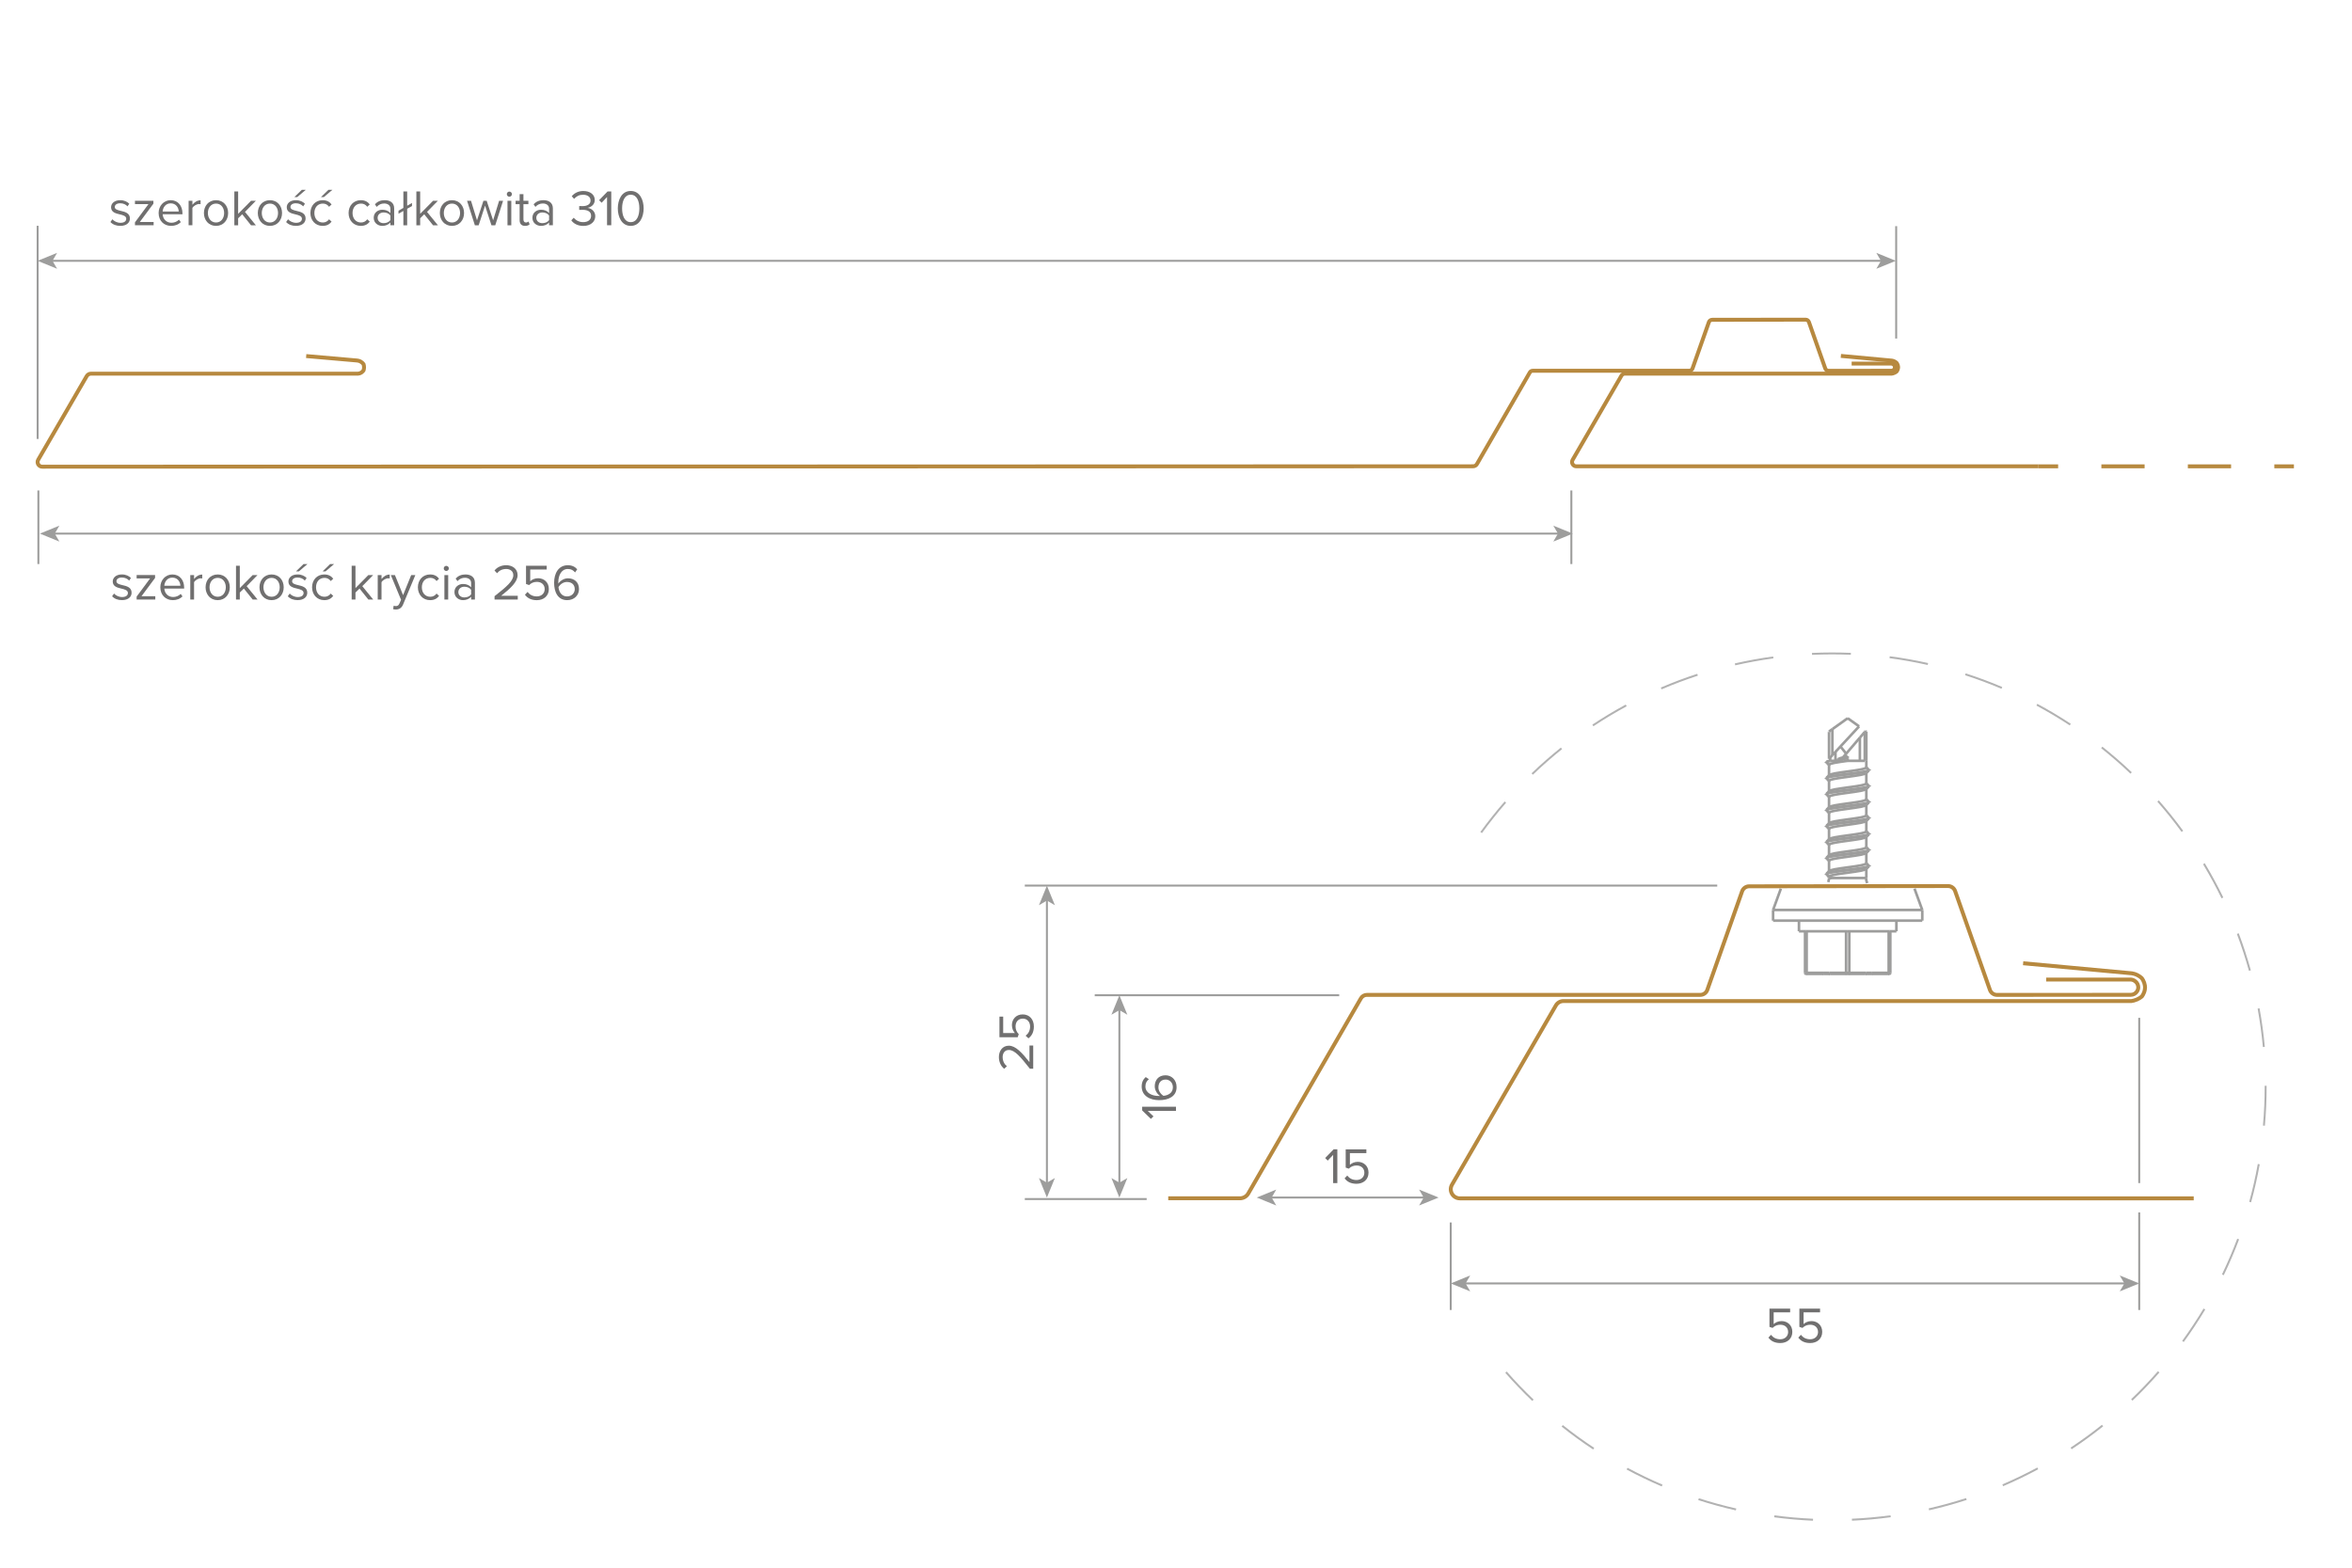 <?xml version="1.0" encoding="UTF-8"?>
<svg xmlns="http://www.w3.org/2000/svg" id="Layer_1" data-name="Layer 1" width="1200" height="800" viewBox="0 0 1200 800">
  <defs>
    <style>
      .cls-1 {
        stroke-width: 1.33px;
      }

      .cls-1, .cls-2 {
        stroke: #9d9d9c;
      }

      .cls-1, .cls-2, .cls-3, .cls-4 {
        fill: none;
        stroke-miterlimit: 10;
      }

      .cls-5 {
        fill: #b2b2b2;
      }

      .cls-5, .cls-6, .cls-7 {
        stroke-width: 0px;
      }

      .cls-6 {
        fill: #9d9d9c;
      }

      .cls-3, .cls-4 {
        stroke: #b7893f;
        stroke-width: 2px;
      }

      .cls-7 {
        fill: #706f6f;
      }

      .cls-4 {
        stroke-dasharray: 0 0 22.06 22.06;
      }
    </style>
  </defs>
  <path class="cls-5" d="M924.99,776.03c-6.61-.29-13.27-.88-19.8-1.75l.13-.99c6.5.87,13.14,1.45,19.71,1.74l-.04,1ZM944.88,776.02l-.04-1c6.58-.29,13.21-.89,19.71-1.76l.13.99c-6.53.88-13.19,1.48-19.8,1.77ZM885.62,770.77c-6.44-1.46-12.89-3.23-19.17-5.26l.31-.95c6.25,2.03,12.68,3.79,19.09,5.24l-.22.97ZM984.24,770.71l-.22-.97c6.41-1.46,12.83-3.23,19.08-5.26l.31.95c-6.28,2.04-12.73,3.82-19.17,5.29ZM847.82,758.53c-6.07-2.59-12.1-5.49-17.92-8.63l.47-.88c5.8,3.12,11.8,6.01,17.84,8.59l-.39.92ZM1022.01,758.42l-.39-.92c6.04-2.59,12.03-5.48,17.82-8.61l.47.88c-5.81,3.14-11.84,6.05-17.9,8.64ZM812.83,739.69c-5.51-3.64-10.92-7.57-16.09-11.69l.62-.78c5.14,4.1,10.53,8.01,16.02,11.64l-.55.83ZM1056.97,739.56l-.55-.83c5.48-3.63,10.87-7.55,16-11.65l.62.78c-5.16,4.12-10.57,8.06-16.07,11.71ZM781.76,714.92c-4.78-4.56-9.4-9.39-13.76-14.36l.75-.66c4.33,4.95,8.94,9.76,13.69,14.3l-.69.72ZM1088.01,714.76l-.69-.72c4.75-4.54,9.35-9.36,13.68-14.31l.75.66c-4.35,4.98-8.97,9.81-13.74,14.37ZM1114.16,684.85l-.81-.59c3.87-5.33,7.55-10.88,10.92-16.52l.86.51c-3.39,5.66-7.08,11.24-10.97,16.59ZM727.31,632.71l.94-.35M1134.56,650.75l-.9-.43c2.86-5.93,5.48-12.05,7.79-18.21l.94.35c-2.32,6.18-4.95,12.33-7.82,18.29ZM1148.52,613.55l-.96-.27c1.74-6.33,3.22-12.83,4.38-19.3l.98.18c-1.17,6.5-2.65,13.03-4.41,19.39ZM1155.57,574.46l-1-.09c.58-6.53.87-13.18.87-19.77v-.52s1,0,1,0v.52c0,6.62-.29,13.3-.88,19.86ZM1154.53,534.31c-.6-6.56-1.5-13.15-2.68-19.61l.98-.18c1.18,6.49,2.09,13.11,2.69,19.7l-1,.09ZM1147.42,495.41c-1.76-6.34-3.83-12.67-6.15-18.81l.94-.35c2.33,6.17,4.41,12.53,6.18,18.9l-.96.27ZM1133.44,458.42c-2.87-5.91-6.04-11.77-9.43-17.4l.86-.52c3.4,5.66,6.59,11.54,9.47,17.48l-.9.44ZM756.1,425.14l-.81-.59c3.88-5.34,8.05-10.58,12.39-15.56l.75.66c-4.32,4.96-8.47,10.17-12.33,15.49ZM1113.06,424.54c-3.88-5.31-8.04-10.5-12.38-15.44l.75-.66c4.36,4.96,8.54,10.18,12.44,15.51l-.81.59ZM782.1,395.33l-.69-.72c4.77-4.57,9.8-8.98,14.95-13.11l.62.78c-5.13,4.11-10.14,8.5-14.88,13.05ZM1086.96,394.81c-4.76-4.54-9.78-8.91-14.93-13l.62-.78c5.17,4.11,10.21,8.5,15,13.06l-.69.72ZM812.97,370.61l-.55-.83c5.51-3.65,11.24-7.1,17.04-10.24l.48.88c-5.78,3.13-11.48,6.55-16.97,10.19ZM1056,370.19c-5.49-3.62-11.21-7.03-17.01-10.14l.47-.88c5.82,3.12,11.57,6.55,17.08,10.18l-.55.84ZM847.74,351.79l-.39-.92c6.06-2.61,12.32-4.97,18.6-7.02l.31.95c-6.25,2.04-12.47,4.39-18.51,6.98ZM1021.15,351.49c-6.06-2.58-12.3-4.91-18.55-6.92l.31-.95c6.28,2.03,12.55,4.37,18.64,6.96l-.39.92ZM885.33,339.52l-.22-.97c6.43-1.47,13.01-2.67,19.56-3.56l.13.99c-6.52.89-13.07,2.08-19.47,3.54ZM983.51,339.34c-6.41-1.44-12.97-2.61-19.48-3.47l.13-.99c6.55.87,13.13,2.04,19.57,3.49l-.22.97ZM924.51,334.19l-.05-1c6.58-.3,13.33-.31,19.88-.04l-.04,1c-6.53-.28-13.25-.27-19.8.03Z"></path>
  <g>
    <line class="cls-2" x1="534.14" y1="459.04" x2="534.14" y2="604.05"></line>
    <polygon class="cls-6" points="534.14 451.98 530.08 461.93 534.14 459.56 538.21 461.93 534.14 451.98"></polygon>
    <polygon class="cls-6" points="534.14 611.11 530.08 601.16 534.14 603.52 538.21 601.16 534.14 611.11"></polygon>
  </g>
  <g>
    <line class="cls-2" x1="571.11" y1="514.94" x2="571.11" y2="604.05"></line>
    <polygon class="cls-6" points="571.11 507.88 567.05 517.83 571.11 515.47 575.18 517.83 571.11 507.88"></polygon>
    <polygon class="cls-6" points="571.11 611.11 567.05 601.16 571.11 603.52 575.18 601.16 571.11 611.11"></polygon>
  </g>
  <g>
    <line class="cls-2" x1="26.25" y1="133.1" x2="960.2" y2="133.1"></line>
    <polygon class="cls-6" points="19.19 133.1 29.14 137.16 26.78 133.1 29.14 129.03 19.19 133.1"></polygon>
    <polygon class="cls-6" points="967.26 133.1 957.31 137.16 959.67 133.1 957.31 129.03 967.26 133.1"></polygon>
  </g>
  <g>
    <line class="cls-2" x1="27.41" y1="272.3" x2="795.4" y2="272.3"></line>
    <polygon class="cls-6" points="20.35 272.3 30.3 276.37 27.94 272.3 30.3 268.24 20.35 272.3"></polygon>
    <polygon class="cls-6" points="802.46 272.3 792.51 276.37 794.87 272.3 792.51 268.24 802.46 272.3"></polygon>
  </g>
  <line class="cls-2" x1="19.2" y1="115.22" x2="19.2" y2="224"></line>
  <line class="cls-2" x1="967.44" y1="115.4" x2="967.44" y2="172.76"></line>
  <line class="cls-2" x1="801.71" y1="250.29" x2="801.71" y2="287.84"></line>
  <g>
    <path class="cls-7" d="M58.2,302.9c.83.96,2.41,1.78,4.11,1.78,1.91,0,2.95-.85,2.95-2.07,0-1.37-1.53-1.81-3.21-2.22-2.12-.49-4.53-1.06-4.53-3.65,0-1.94,1.68-3.6,4.66-3.6,2.12,0,3.62.8,4.63,1.81l-.91,1.34c-.75-.91-2.12-1.58-3.72-1.58-1.71,0-2.77.78-2.77,1.89,0,1.22,1.42,1.6,3.05,1.99,2.17.49,4.68,1.11,4.68,3.88,0,2.09-1.68,3.78-4.91,3.78-2.04,0-3.78-.62-5.04-1.97l1.01-1.4Z"></path>
    <path class="cls-7" d="M69.71,305.95v-1.5l6.88-9.29h-6.88v-1.71h9.41v1.47l-6.93,9.34h7.04v1.68h-9.52Z"></path>
    <path class="cls-7" d="M87.95,293.15c3.78,0,6,2.95,6,6.7v.49h-10.11c.16,2.35,1.81,4.32,4.5,4.32,1.42,0,2.87-.57,3.85-1.58l.93,1.27c-1.24,1.24-2.92,1.91-4.96,1.91-3.7,0-6.36-2.66-6.36-6.57,0-3.62,2.59-6.54,6.16-6.54ZM83.83,298.92h8.2c-.03-1.86-1.27-4.16-4.11-4.16-2.66,0-3.98,2.25-4.09,4.16Z"></path>
    <path class="cls-7" d="M97.08,305.95v-12.49h1.94v2.02c1.01-1.32,2.46-2.28,4.16-2.28v1.99c-.23-.05-.47-.08-.78-.08-1.19,0-2.82.98-3.39,1.99v8.85h-1.94Z"></path>
    <path class="cls-7" d="M104.89,299.69c0-3.62,2.38-6.54,6.18-6.54s6.18,2.92,6.18,6.54-2.38,6.57-6.18,6.57-6.18-2.95-6.18-6.57ZM115.21,299.69c0-2.54-1.47-4.81-4.14-4.81s-4.16,2.28-4.16,4.81,1.5,4.84,4.16,4.84,4.14-2.28,4.14-4.84Z"></path>
    <path class="cls-7" d="M128.92,305.95l-4.5-5.61-2.07,2.04v3.57h-1.94v-17.25h1.94v11.41l6.57-6.65h2.46l-5.53,5.66,5.56,6.83h-2.48Z"></path>
    <path class="cls-7" d="M132.39,299.69c0-3.62,2.38-6.54,6.18-6.54s6.18,2.92,6.18,6.54-2.38,6.57-6.18,6.57-6.18-2.95-6.18-6.57ZM142.71,299.69c0-2.54-1.47-4.81-4.14-4.81s-4.16,2.28-4.16,4.81,1.5,4.84,4.16,4.84,4.14-2.28,4.14-4.84Z"></path>
    <path class="cls-7" d="M147.83,302.9c.83.96,2.41,1.78,4.11,1.78,1.91,0,2.95-.85,2.95-2.07,0-1.37-1.53-1.81-3.21-2.22-2.12-.49-4.53-1.06-4.53-3.65,0-1.94,1.68-3.6,4.66-3.6,2.12,0,3.62.8,4.63,1.81l-.91,1.34c-.75-.91-2.12-1.58-3.72-1.58-1.71,0-2.77.78-2.77,1.89,0,1.22,1.42,1.6,3.05,1.99,2.17.49,4.68,1.11,4.68,3.88,0,2.09-1.68,3.78-4.91,3.78-2.04,0-3.78-.62-5.04-1.97l1.01-1.4ZM152.49,291.57h-1.47l3.83-3.72h2.02l-4.37,3.72Z"></path>
    <path class="cls-7" d="M165.45,293.15c2.28,0,3.62.93,4.58,2.17l-1.29,1.19c-.83-1.14-1.89-1.63-3.18-1.63-2.66,0-4.32,2.04-4.32,4.81s1.66,4.84,4.32,4.84c1.29,0,2.35-.52,3.18-1.63l1.29,1.19c-.96,1.24-2.3,2.17-4.58,2.17-3.72,0-6.23-2.84-6.23-6.57s2.51-6.54,6.23-6.54ZM166.07,291.57h-1.47l3.83-3.72h2.02l-4.37,3.72Z"></path>
    <path class="cls-7" d="M187.93,305.95l-4.5-5.61-2.07,2.04v3.57h-1.94v-17.25h1.94v11.41l6.57-6.65h2.46l-5.54,5.66,5.56,6.83h-2.48Z"></path>
    <path class="cls-7" d="M192.72,305.95v-12.49h1.94v2.02c1.01-1.32,2.46-2.28,4.16-2.28v1.99c-.23-.05-.47-.08-.78-.08-1.19,0-2.82.98-3.39,1.99v8.85h-1.94Z"></path>
    <path class="cls-7" d="M200.87,309.08c.29.13.75.21,1.06.21.85,0,1.42-.28,1.86-1.32l.83-1.89-5.22-12.62h2.09l4.16,10.24,4.14-10.24h2.12l-6.26,15.03c-.75,1.81-2.02,2.51-3.67,2.54-.41,0-1.06-.08-1.42-.18l.31-1.76Z"></path>
    <path class="cls-7" d="M219.44,293.15c2.28,0,3.62.93,4.58,2.17l-1.29,1.19c-.83-1.14-1.89-1.63-3.18-1.63-2.66,0-4.32,2.04-4.32,4.81s1.66,4.84,4.32,4.84c1.29,0,2.35-.52,3.18-1.63l1.29,1.19c-.96,1.24-2.3,2.17-4.58,2.17-3.72,0-6.23-2.84-6.23-6.57s2.51-6.54,6.23-6.54Z"></path>
    <path class="cls-7" d="M226.4,290.05c0-.72.59-1.29,1.29-1.29s1.32.57,1.32,1.29-.59,1.32-1.32,1.32-1.29-.59-1.29-1.32ZM226.73,305.95v-12.49h1.94v12.49h-1.94Z"></path>
    <path class="cls-7" d="M240.37,305.95v-1.42c-1.03,1.14-2.46,1.73-4.14,1.73-2.12,0-4.37-1.42-4.37-4.14s2.25-4.11,4.37-4.11c1.71,0,3.13.54,4.14,1.71v-2.25c0-1.68-1.34-2.64-3.16-2.64-1.5,0-2.72.54-3.83,1.73l-.91-1.34c1.35-1.4,2.95-2.07,4.99-2.07,2.64,0,4.84,1.19,4.84,4.22v8.59h-1.94ZM240.37,300.96c-.75-1.04-2.07-1.55-3.44-1.55-1.81,0-3.08,1.14-3.08,2.74s1.27,2.72,3.08,2.72c1.37,0,2.69-.52,3.44-1.55v-2.35Z"></path>
    <path class="cls-7" d="M252.32,305.95v-1.71c6.21-4.89,9.57-7.76,9.57-10.73,0-2.2-1.81-3.16-3.6-3.16-2.07,0-3.67.88-4.68,2.17l-1.32-1.37c1.32-1.73,3.57-2.72,6-2.72,2.87,0,5.79,1.63,5.79,5.07s-3.57,6.72-8.38,10.53h8.46v1.91h-11.85Z"></path>
    <path class="cls-7" d="M269.16,302.07c1.14,1.45,2.64,2.28,4.76,2.28,2.35,0,3.98-1.6,3.98-3.7,0-2.28-1.63-3.72-3.96-3.72-1.53,0-2.82.49-3.98,1.63l-1.58-.54v-9.31h10.55v1.91h-8.41v6c.83-.83,2.3-1.55,4.03-1.55,2.87,0,5.48,1.97,5.48,5.51s-2.66,5.69-6.13,5.69c-2.92,0-4.78-1.06-6.08-2.77l1.32-1.42Z"></path>
    <path class="cls-7" d="M289.72,288.44c2.22,0,3.72.85,4.78,2.07l-1.09,1.6c-.88-1.04-1.89-1.76-3.7-1.76-3.34,0-4.86,3.39-4.86,6.78,0,.23,0,.44.03.67.75-1.19,2.66-2.69,4.89-2.69,3.1,0,5.64,1.84,5.64,5.51,0,3-2.28,5.64-6.05,5.64-4.81,0-6.65-4.22-6.65-8.9s2.17-8.92,7.01-8.92ZM289.26,296.98c-1.71,0-3.36,1.06-4.32,2.59.21,2.15,1.34,4.79,4.34,4.79,2.66,0,3.96-1.99,3.96-3.65,0-2.54-1.76-3.72-3.98-3.72Z"></path>
  </g>
  <g>
    <path class="cls-7" d="M600,566.92h-14.41l2.92,2.77-1.32,1.29-4.45-4.32v-1.89h17.25v2.15Z"></path>
    <path class="cls-7" d="M582.49,554.42c0-2.22.85-3.72,2.07-4.79l1.6,1.09c-1.03.88-1.76,1.89-1.76,3.7,0,3.34,3.39,4.86,6.78,4.86.23,0,.44,0,.67-.03-1.19-.75-2.69-2.66-2.69-4.89,0-3.1,1.84-5.64,5.51-5.64,3,0,5.64,2.28,5.64,6.05,0,4.81-4.22,6.65-8.9,6.65s-8.92-2.17-8.92-7.01ZM591.03,554.89c0,1.71,1.06,3.36,2.59,4.32,2.15-.21,4.79-1.35,4.79-4.35,0-2.66-1.99-3.96-3.65-3.96-2.54,0-3.72,1.76-3.72,3.98Z"></path>
  </g>
  <g>
    <path class="cls-7" d="M527.16,545.38h-1.71c-4.89-6.21-7.76-9.57-10.73-9.57-2.2,0-3.16,1.81-3.16,3.6,0,2.07.88,3.67,2.17,4.68l-1.37,1.32c-1.73-1.32-2.72-3.57-2.72-6,0-2.87,1.63-5.79,5.07-5.79s6.72,3.57,10.53,8.38v-8.46h1.91v11.85Z"></path>
    <path class="cls-7" d="M523.28,528.54c1.45-1.14,2.28-2.64,2.28-4.76,0-2.35-1.6-3.98-3.7-3.98-2.28,0-3.72,1.63-3.72,3.96,0,1.53.49,2.82,1.63,3.98l-.54,1.58h-9.31v-10.55h1.91v8.41h6c-.83-.83-1.55-2.3-1.55-4.04,0-2.87,1.97-5.48,5.51-5.48s5.69,2.66,5.69,6.13c0,2.92-1.06,4.79-2.77,6.08l-1.42-1.32Z"></path>
  </g>
  <g>
    <path class="cls-7" d="M57.35,111.91c.83.96,2.41,1.79,4.11,1.79,1.91,0,2.95-.85,2.95-2.07,0-1.37-1.53-1.81-3.21-2.22-2.12-.49-4.53-1.06-4.53-3.65,0-1.94,1.68-3.6,4.66-3.6,2.12,0,3.62.8,4.63,1.81l-.91,1.34c-.75-.9-2.12-1.58-3.72-1.58-1.71,0-2.77.78-2.77,1.89,0,1.22,1.42,1.6,3.05,1.99,2.17.49,4.68,1.11,4.68,3.88,0,2.1-1.68,3.78-4.91,3.78-2.04,0-3.78-.62-5.04-1.97l1.01-1.4Z"></path>
    <path class="cls-7" d="M68.86,114.96v-1.5l6.88-9.29h-6.88v-1.71h9.41v1.47l-6.93,9.34h7.04v1.68h-9.52Z"></path>
    <path class="cls-7" d="M87.09,102.16c3.78,0,6,2.95,6,6.7v.49h-10.11c.16,2.35,1.81,4.32,4.5,4.32,1.42,0,2.87-.57,3.85-1.58l.93,1.27c-1.24,1.24-2.92,1.91-4.97,1.91-3.7,0-6.36-2.66-6.36-6.57,0-3.62,2.59-6.54,6.16-6.54ZM82.98,107.93h8.2c-.03-1.86-1.27-4.16-4.11-4.16-2.66,0-3.98,2.25-4.09,4.16Z"></path>
    <path class="cls-7" d="M96.23,114.96v-12.49h1.94v2.02c1.01-1.32,2.46-2.28,4.16-2.28v1.99c-.23-.05-.46-.08-.78-.08-1.19,0-2.82.98-3.39,1.99v8.85h-1.94Z"></path>
    <path class="cls-7" d="M104.04,108.7c0-3.62,2.38-6.54,6.18-6.54s6.18,2.92,6.18,6.54-2.38,6.57-6.18,6.57-6.18-2.95-6.18-6.57ZM114.36,108.7c0-2.54-1.47-4.81-4.14-4.81s-4.16,2.28-4.16,4.81,1.5,4.84,4.16,4.84,4.14-2.28,4.14-4.84Z"></path>
    <path class="cls-7" d="M128.07,114.96l-4.5-5.61-2.07,2.04v3.57h-1.94v-17.25h1.94v11.41l6.57-6.65h2.46l-5.54,5.66,5.56,6.83h-2.48Z"></path>
    <path class="cls-7" d="M131.54,108.7c0-3.62,2.38-6.54,6.18-6.54s6.18,2.92,6.18,6.54-2.38,6.57-6.18,6.57-6.18-2.95-6.18-6.57ZM141.86,108.7c0-2.54-1.47-4.81-4.14-4.81s-4.16,2.28-4.16,4.81,1.5,4.84,4.16,4.84,4.14-2.28,4.14-4.84Z"></path>
    <path class="cls-7" d="M146.98,111.91c.83.96,2.41,1.79,4.11,1.79,1.91,0,2.95-.85,2.95-2.07,0-1.37-1.53-1.81-3.21-2.22-2.12-.49-4.53-1.06-4.53-3.65,0-1.94,1.68-3.6,4.66-3.6,2.12,0,3.62.8,4.63,1.81l-.91,1.34c-.75-.9-2.12-1.58-3.72-1.58-1.71,0-2.77.78-2.77,1.89,0,1.22,1.42,1.6,3.05,1.99,2.17.49,4.68,1.11,4.68,3.88,0,2.1-1.68,3.78-4.91,3.78-2.04,0-3.78-.62-5.04-1.97l1.01-1.4ZM151.64,100.58h-1.47l3.83-3.72h2.02l-4.37,3.72Z"></path>
    <path class="cls-7" d="M164.6,102.16c2.28,0,3.62.93,4.58,2.17l-1.29,1.19c-.83-1.14-1.89-1.63-3.18-1.63-2.66,0-4.32,2.04-4.32,4.81s1.66,4.84,4.32,4.84c1.29,0,2.35-.52,3.18-1.63l1.29,1.19c-.96,1.24-2.3,2.17-4.58,2.17-3.72,0-6.23-2.85-6.23-6.57s2.51-6.54,6.23-6.54ZM165.22,100.58h-1.47l3.83-3.72h2.02l-4.37,3.72Z"></path>
    <path class="cls-7" d="M184.08,102.16c2.28,0,3.62.93,4.58,2.17l-1.29,1.19c-.83-1.14-1.89-1.63-3.18-1.63-2.66,0-4.32,2.04-4.32,4.81s1.66,4.84,4.32,4.84c1.29,0,2.35-.52,3.18-1.63l1.29,1.19c-.96,1.24-2.3,2.17-4.58,2.17-3.72,0-6.23-2.85-6.23-6.57s2.51-6.54,6.23-6.54Z"></path>
    <path class="cls-7" d="M199.18,114.96v-1.42c-1.04,1.14-2.46,1.73-4.14,1.73-2.12,0-4.37-1.42-4.37-4.14s2.25-4.11,4.37-4.11c1.71,0,3.13.54,4.14,1.71v-2.25c0-1.68-1.35-2.64-3.16-2.64-1.5,0-2.71.54-3.83,1.73l-.91-1.35c1.34-1.4,2.95-2.07,4.99-2.07,2.64,0,4.84,1.19,4.84,4.21v8.59h-1.94ZM199.18,109.97c-.75-1.04-2.07-1.55-3.44-1.55-1.81,0-3.08,1.14-3.08,2.74s1.27,2.72,3.08,2.72c1.37,0,2.69-.52,3.44-1.55v-2.35Z"></path>
    <path class="cls-7" d="M210.2,103.58v1.55l-2.46,1.4v8.43h-1.94v-7.32l-2.48,1.42v-1.55l2.48-1.42v-8.38h1.94v7.27l2.46-1.4Z"></path>
    <path class="cls-7" d="M220.94,114.96l-4.5-5.61-2.07,2.04v3.57h-1.94v-17.25h1.94v11.41l6.57-6.65h2.46l-5.53,5.66,5.56,6.83h-2.48Z"></path>
    <path class="cls-7" d="M224.41,108.7c0-3.62,2.38-6.54,6.18-6.54s6.18,2.92,6.18,6.54-2.38,6.57-6.18,6.57-6.18-2.95-6.18-6.57ZM234.73,108.7c0-2.54-1.47-4.81-4.14-4.81s-4.16,2.28-4.16,4.81,1.5,4.84,4.16,4.84,4.14-2.28,4.14-4.84Z"></path>
    <path class="cls-7" d="M250.74,114.96l-3.26-10.04-3.26,10.04h-1.94l-3.98-12.49h2.02l3.05,9.96,3.28-9.96h1.66l3.29,9.96,3.05-9.96h2.02l-3.98,12.49h-1.94Z"></path>
    <path class="cls-7" d="M258.58,99.06c0-.72.59-1.29,1.29-1.29s1.32.57,1.32,1.29-.59,1.32-1.32,1.32-1.29-.59-1.29-1.32ZM258.92,114.96v-12.49h1.94v12.49h-1.94Z"></path>
    <path class="cls-7" d="M265.12,112.35v-8.17h-2.07v-1.71h2.07v-3.41h1.94v3.41h2.53v1.71h-2.53v7.76c0,.93.41,1.6,1.27,1.6.54,0,1.06-.23,1.32-.52l.57,1.45c-.49.47-1.19.8-2.33.8-1.84,0-2.77-1.06-2.77-2.92Z"></path>
    <path class="cls-7" d="M280.15,114.96v-1.42c-1.03,1.14-2.46,1.73-4.14,1.73-2.12,0-4.37-1.42-4.37-4.14s2.25-4.11,4.37-4.11c1.71,0,3.13.54,4.14,1.71v-2.25c0-1.68-1.34-2.64-3.16-2.64-1.5,0-2.72.54-3.83,1.73l-.91-1.35c1.35-1.4,2.95-2.07,4.99-2.07,2.64,0,4.84,1.19,4.84,4.21v8.59h-1.94ZM280.15,109.97c-.75-1.04-2.07-1.55-3.44-1.55-1.81,0-3.08,1.14-3.08,2.74s1.27,2.72,3.08,2.72c1.37,0,2.69-.52,3.44-1.55v-2.35Z"></path>
    <path class="cls-7" d="M292.73,111.08c1.01,1.35,2.77,2.28,4.81,2.28,2.51,0,4.04-1.24,4.04-3.23,0-2.15-1.76-3.05-4.29-3.05-.72,0-1.53,0-1.78.03v-1.96c.28.03,1.09.03,1.78.03,2.17,0,4.01-.85,4.01-2.85s-1.76-2.95-3.85-2.95c-1.89,0-3.28.72-4.55,2.09l-1.19-1.34c1.24-1.5,3.23-2.66,5.9-2.66,3.31,0,5.84,1.68,5.84,4.6,0,2.48-2.09,3.72-3.72,4.01,1.58.13,3.98,1.47,3.98,4.24s-2.3,4.97-6.1,4.97c-2.92,0-5.07-1.29-6.13-2.85l1.27-1.35Z"></path>
    <path class="cls-7" d="M309.72,114.96v-14.41l-2.77,2.92-1.29-1.32,4.32-4.45h1.89v17.25h-2.15Z"></path>
    <path class="cls-7" d="M321.8,97.45c4.71,0,6.59,4.68,6.59,8.9s-1.89,8.92-6.59,8.92-6.59-4.73-6.59-8.92,1.86-8.9,6.59-8.9ZM321.8,99.37c-3.28,0-4.4,3.54-4.4,6.98s1.11,7.01,4.4,7.01,4.4-3.57,4.4-7.01-1.11-6.98-4.4-6.98Z"></path>
  </g>
  <line class="cls-2" x1="19.58" y1="250.29" x2="19.58" y2="287.84"></line>
  <line class="cls-2" x1="558.53" y1="507.88" x2="683.27" y2="507.88"></line>
  <line class="cls-2" x1="522.86" y1="451.92" x2="876.14" y2="451.92"></line>
  <line class="cls-2" x1="522.86" y1="611.88" x2="585.04" y2="611.88"></line>
  <line class="cls-2" x1="1091.44" y1="618.7" x2="1091.44" y2="668.5"></line>
  <line class="cls-2" x1="1091.44" y1="519.4" x2="1091.44" y2="603.73"></line>
  <g>
    <line class="cls-2" x1="747.23" y1="654.94" x2="1084.38" y2="654.94"></line>
    <polygon class="cls-6" points="740.17 654.94 750.12 659 747.76 654.94 750.12 650.87 740.17 654.94"></polygon>
    <polygon class="cls-6" points="1091.44 654.94 1081.5 659 1083.86 654.94 1081.5 650.87 1091.44 654.94"></polygon>
  </g>
  <line class="cls-2" x1="740.17" y1="623.83" x2="740.17" y2="668.5"></line>
  <g>
    <path class="cls-7" d="M903.57,681.16c1.14,1.45,2.64,2.28,4.76,2.28,2.35,0,3.98-1.6,3.98-3.7,0-2.28-1.63-3.72-3.96-3.72-1.53,0-2.82.49-3.98,1.63l-1.58-.54v-9.31h10.55v1.91h-8.41v6c.83-.83,2.3-1.55,4.04-1.55,2.87,0,5.48,1.97,5.48,5.51s-2.66,5.69-6.13,5.69c-2.92,0-4.79-1.06-6.08-2.77l1.32-1.42Z"></path>
    <path class="cls-7" d="M918.83,681.16c1.14,1.45,2.64,2.28,4.76,2.28,2.35,0,3.98-1.6,3.98-3.7,0-2.28-1.63-3.72-3.96-3.72-1.53,0-2.82.49-3.98,1.63l-1.58-.54v-9.31h10.55v1.91h-8.41v6c.83-.83,2.3-1.55,4.03-1.55,2.87,0,5.48,1.97,5.48,5.51s-2.66,5.69-6.13,5.69c-2.92,0-4.79-1.06-6.08-2.77l1.32-1.42Z"></path>
  </g>
  <g>
    <path class="cls-3" d="M156.22,181.7l25.98,2.27c.41.04,1.14.16,1.93.63.7.42,1.13.93,1.36,1.25.12.38.26.95.25,1.66-.01.62-.14,1.12-.25,1.47-.18.28-.51.73-1.08,1.1-.71.47-1.4.57-1.74.6-44.73,0-91.44,0-136.22,0-.92,0-1.76.49-2.22,1.28l-24.72,42.63c-.92,1.58.22,3.56,2.05,3.56l730.02-.21c.81,0,1.57-.43,1.97-1.14l26.99-46.77c.3-.51.85-.83,1.44-.83h79.87c.76,0,1.44-.48,1.69-1.19l8.34-23.63c.25-.71.93-1.19,1.69-1.19l47.66-.06c.76,0,1.44.48,1.69,1.2l8.34,23.69c.25.72.93,1.2,1.69,1.2l32.05-.02c.6,0,1.15-.3,1.49-.79h0c.2-.31.3-.66.3-1.01,0-.56-.26-1.09-.71-1.43l-.09-.07c-.31-.23-.69-.36-1.08-.36h-20.19"></path>
    <path class="cls-3" d="M939.22,181.62l26.06,2.41c.34.05.82.17,1.35.44.46.24.8.51,1.03.73.17.24.4.6.56,1.08.15.45.2.85.21,1.14-.01.29-.06.71-.24,1.18-.16.43-.37.76-.54.98-.27.22-.65.49-1.16.71-.52.23-1,.33-1.34.38h-136.07c-.75,0-1.44.4-1.82,1.05l-24.9,42.96c-.84,1.46.21,3.28,1.89,3.28h235.81"></path>
    <g>
      <line class="cls-3" x1="1170.37" y1="237.97" x2="1160.37" y2="237.97"></line>
      <line class="cls-4" x1="1138.31" y1="237.97" x2="1061.1" y2="237.97"></line>
      <line class="cls-3" x1="1050.07" y1="237.97" x2="1040.07" y2="237.97"></line>
    </g>
  </g>
  <g>
    <path class="cls-7" d="M680.17,603.76v-14.41l-2.77,2.92-1.29-1.32,4.32-4.45h1.89v17.25h-2.15Z"></path>
    <path class="cls-7" d="M687.36,599.89c1.14,1.45,2.64,2.28,4.76,2.28,2.35,0,3.98-1.6,3.98-3.7,0-2.28-1.63-3.72-3.96-3.72-1.53,0-2.82.49-3.98,1.63l-1.58-.54v-9.31h10.55v1.91h-8.41v6c.83-.83,2.3-1.55,4.03-1.55,2.87,0,5.48,1.97,5.48,5.51s-2.66,5.69-6.13,5.69c-2.92,0-4.79-1.06-6.08-2.77l1.32-1.42Z"></path>
  </g>
  <g>
    <line class="cls-2" x1="648.26" y1="611.11" x2="726.91" y2="611.11"></line>
    <polygon class="cls-6" points="641.2 611.11 651.15 615.17 648.79 611.11 651.15 607.04 641.2 611.11"></polygon>
    <polygon class="cls-6" points="733.97 611.11 724.02 615.17 726.38 611.11 724.02 607.04 733.97 611.11"></polygon>
  </g>
  <g>
    <g>
      <polyline class="cls-1" points="953.24 442.17 952.67 442.52 950.33 443.04 946.82 443.54 942.69 444.05 938.56 444.56 935.06 445.07 933.66 445.34 932.34 445.72 932.08 445.94"></polyline>
      <polyline class="cls-1" points="953.24 434.01 952.67 434.37 950.33 434.88 946.82 435.39 942.69 435.9 938.56 436.41 935.06 436.92 933.66 437.18 932.34 437.57 932.08 437.78"></polyline>
      <polyline class="cls-1" points="953.24 425.86 952.67 426.22 950.33 426.73 946.82 427.23 942.69 427.74 938.56 428.26 935.06 428.76 933.66 429.03 932.34 429.41 932.08 429.63"></polyline>
      <polyline class="cls-1" points="953.24 417.7 952.67 418.06 950.33 418.57 946.82 419.08 942.69 419.59 938.56 420.1 935.06 420.61 933.66 420.87 932.34 421.26 932.08 421.48"></polyline>
      <polyline class="cls-1" points="953.24 409.55 952.67 409.91 950.33 410.42 946.82 410.93 942.69 411.44 938.56 411.95 935.06 412.45 933.66 412.72 932.34 413.11 932.08 413.32"></polyline>
      <polyline class="cls-1" points="953.24 401.4 952.67 401.75 950.33 402.26 946.82 402.77 942.69 403.28 938.56 403.79 935.06 404.3 933.66 404.56 932.34 404.95 932.08 405.17"></polyline>
      <polyline class="cls-1" points="953.24 393.24 952.67 393.6 950.33 394.11 946.82 394.62 942.69 395.13 938.56 395.64 935.06 396.14 933.66 396.41 932.34 396.8 932.08 397.01"></polyline>
      <polyline class="cls-1" points="933.66 388.25 932.34 388.64 932.08 388.86"></polyline>
      <polyline class="cls-1" points="953.24 442.02 952.67 442.37 950.33 442.88 946.82 443.39 942.69 443.9 938.56 444.41 935.06 444.92 933.03 445.34 932.18 445.79"></polyline>
      <polyline class="cls-1" points="953.24 433.86 952.67 434.22 950.33 434.73 946.82 435.24 942.69 435.75 938.56 436.26 935.06 436.76 933.03 437.18 932.18 437.63"></polyline>
      <polyline class="cls-1" points="953.24 425.71 952.67 426.06 950.33 426.57 946.82 427.08 942.69 427.59 938.56 428.1 935.06 428.61 933.03 429.03 932.18 429.48"></polyline>
      <polyline class="cls-1" points="953.24 417.55 952.67 417.91 950.33 418.42 946.82 418.93 942.69 419.44 938.56 419.95 935.06 420.46 933.03 420.87 932.18 421.32"></polyline>
      <polyline class="cls-1" points="953.24 409.4 952.67 409.75 950.33 410.26 946.82 410.77 942.69 411.28 938.56 411.79 935.06 412.3 933.03 412.72 932.18 413.17"></polyline>
      <polyline class="cls-1" points="953.24 401.24 952.67 401.6 950.33 402.11 946.82 402.62 942.69 403.13 938.56 403.64 935.06 404.15 933.03 404.56 932.18 405.01"></polyline>
      <polyline class="cls-1" points="953.24 393.09 952.67 393.44 950.33 393.95 946.82 394.46 942.69 394.97 938.56 395.48 935.06 395.99 933.03 396.41 932.18 396.86"></polyline>
      <polyline class="cls-1" points="933.18 448.05 933.65 448.05 935.63 448.05 938.83 448.05 942.69 448.05 946.56 448.05 949.75 448.05 951.74 448.05 952.21 448.05"></polyline>
      <line class="cls-1" x1="936.46" y1="383.67" x2="936.46" y2="388.25"></line>
      <line class="cls-1" x1="939" y1="380.94" x2="941.94" y2="384.58"></line>
      <polyline class="cls-1" points="934.89 372.08 933.95 372.75 933.37 373.16 933.18 373.3"></polyline>
      <polyline class="cls-1" points="933.18 387.22 933.37 387.01 933.95 386.39 934.89 385.38"></polyline>
      <line class="cls-1" x1="933.18" y1="373.74" x2="933.18" y2="373.3"></line>
      <line class="cls-1" x1="940.26" y1="386.54" x2="948.92" y2="376.43"></line>
      <line class="cls-1" x1="938.79" y1="388.25" x2="939.02" y2="387.99"></line>
      <polyline class="cls-1" points="948.92 376.43 949.44 375.82 949.95 375.23 950.41 374.69 950.82 374.21 951.16 373.82 951.41 373.52"></polyline>
      <line class="cls-1" x1="948.92" y1="388.25" x2="948.92" y2="376.43"></line>
      <line class="cls-1" x1="934.89" y1="372.08" x2="942.69" y2="366.51"></line>
      <line class="cls-1" x1="934.89" y1="372.08" x2="934.89" y2="385.38"></line>
      <line class="cls-1" x1="948.52" y1="370.67" x2="934.89" y2="385.38"></line>
      <line class="cls-1" x1="942.69" y1="366.51" x2="948.52" y2="370.67"></line>
      <polyline class="cls-1" points="942.69 388.25 944.07 388.25 945.41 388.25 946.7 388.25 947.9 388.25 949 388.25 949.96 388.25 950.77 388.25 951.41 388.25"></polyline>
      <polyline class="cls-1" points="951.83 373.04 951.7 373.18 951.57 373.34 951.41 373.52"></polyline>
      <line class="cls-1" x1="951.41" y1="373.52" x2="951.41" y2="388.25"></line>
      <line class="cls-1" x1="952.21" y1="373.28" x2="952.21" y2="388.25"></line>
      <polyline class="cls-1" points="952.2 373.3 952.14 373.26 952.01 373.17 951.83 373.04"></polyline>
      <line class="cls-1" x1="942.69" y1="386.97" x2="942.69" y2="388.25"></line>
      <polyline class="cls-1" points="937.77 387.59 938.66 387.91 940.14 388.25"></polyline>
      <polyline class="cls-1" points="940.14 388.25 936.95 388.25 934.26 388.25 933.66 388.25"></polyline>
      <polyline class="cls-1" points="951.99 443.45 951.48 443.81 949.42 444.32 946.33 444.83 942.69 445.34 939.05 445.85 935.97 446.36 933.9 446.87 933.18 447.37 933.4 447.53"></polyline>
      <polyline class="cls-1" points="951.99 435.3 951.48 435.65 949.42 436.16 946.33 436.67 942.69 437.18 939.05 437.69 935.97 438.2 933.9 438.71 933.18 439.22"></polyline>
      <polyline class="cls-1" points="951.99 427.14 951.48 427.5 949.42 428.01 946.33 428.52 942.69 429.03 939.05 429.54 935.97 430.05 933.9 430.56 933.18 431.07"></polyline>
      <polyline class="cls-1" points="951.99 418.99 951.48 419.34 949.42 419.85 946.33 420.36 942.69 420.87 939.05 421.38 935.97 421.89 933.9 422.4 933.18 422.91"></polyline>
      <polyline class="cls-1" points="951.99 410.83 951.48 411.19 949.42 411.7 946.33 412.21 942.69 412.72 939.05 413.23 935.97 413.74 933.9 414.25 933.18 414.76"></polyline>
      <polyline class="cls-1" points="951.99 402.68 951.48 403.03 949.42 403.54 946.33 404.05 942.69 404.56 939.05 405.07 935.97 405.58 933.9 406.09 933.18 406.6"></polyline>
      <polyline class="cls-1" points="951.99 394.53 951.48 394.88 949.42 395.39 946.33 395.9 942.69 396.41 939.05 396.92 935.97 397.43 933.9 397.94 933.18 398.45"></polyline>
      <polyline class="cls-1" points="942.69 388.25 939.05 388.76 935.97 389.27 933.9 389.78 933.18 390.29"></polyline>
      <polyline class="cls-1" points="952.21 440.58 951.48 441.09 949.42 441.6 946.33 442.11 942.69 442.62 939.05 443.13 935.97 443.64 933.9 444.15 933.4 444.5"></polyline>
      <polyline class="cls-1" points="952.21 432.43 951.48 432.93 949.42 433.44 946.33 433.95 942.69 434.46 939.05 434.97 935.97 435.48 933.9 435.99 933.4 436.35"></polyline>
      <polyline class="cls-1" points="952.21 424.27 951.48 424.78 949.42 425.29 946.33 425.8 942.69 426.31 939.05 426.82 935.97 427.33 933.9 427.84 933.4 428.19"></polyline>
      <polyline class="cls-1" points="952.21 416.12 951.48 416.62 949.42 417.14 946.33 417.64 942.69 418.15 939.05 418.66 935.97 419.17 933.9 419.68 933.4 420.04"></polyline>
      <polyline class="cls-1" points="952.21 407.96 951.48 408.47 949.42 408.98 946.33 409.49 942.69 410 939.05 410.51 935.97 411.02 933.9 411.53 933.4 411.88"></polyline>
      <polyline class="cls-1" points="952.21 399.81 951.48 400.32 949.42 400.83 946.33 401.34 942.69 401.84 939.05 402.36 935.97 402.86 933.9 403.37 933.4 403.73"></polyline>
      <polyline class="cls-1" points="952.21 391.65 951.48 392.16 949.42 392.67 946.33 393.18 942.69 393.69 939.05 394.2 935.97 394.71 933.9 395.22 933.4 395.57"></polyline>
      <line class="cls-1" x1="942.69" y1="385.87" x2="942.69" y2="386.82"></line>
      <polyline class="cls-1" points="942.69 385.87 939 386.88 937.82 387.43"></polyline>
      <line class="cls-1" x1="942.69" y1="386.82" x2="937.82" y2="387.43"></line>
      <polyline class="cls-1" points="937.82 387.43 937.76 387.47 937.73 387.49 937.72 387.52 937.72 387.53 937.72 387.55 937.73 387.56 937.75 387.58 937.77 387.59"></polyline>
      <line class="cls-1" x1="942.69" y1="386.97" x2="937.77" y2="387.59"></line>
      <polyline class="cls-1" points="942.69 386.82 942.69 386.83 942.69 386.85 942.69 386.87 942.69 386.89 942.69 386.92 942.69 386.94 942.69 386.96 942.69 386.97"></polyline>
      <polyline class="cls-1" points="932.08 445.94 931.9 446.09 932.14 446.25"></polyline>
      <line class="cls-1" x1="953.49" y1="442.02" x2="953.24" y2="442.17"></line>
      <polyline class="cls-1" points="932.08 437.78 931.9 437.94 932.14 438.09"></polyline>
      <line class="cls-1" x1="953.49" y1="433.86" x2="953.24" y2="434.01"></line>
      <polyline class="cls-1" points="932.08 429.63 931.9 429.78 932.14 429.94"></polyline>
      <line class="cls-1" x1="953.49" y1="425.71" x2="953.24" y2="425.86"></line>
      <polyline class="cls-1" points="932.08 421.48 931.9 421.63 932.14 421.78"></polyline>
      <line class="cls-1" x1="953.49" y1="417.55" x2="953.24" y2="417.7"></line>
      <polyline class="cls-1" points="932.08 413.32 931.9 413.47 932.14 413.63"></polyline>
      <line class="cls-1" x1="953.49" y1="409.4" x2="953.24" y2="409.55"></line>
      <polyline class="cls-1" points="932.08 405.17 931.9 405.32 932.14 405.47"></polyline>
      <line class="cls-1" x1="953.49" y1="401.24" x2="953.24" y2="401.4"></line>
      <polyline class="cls-1" points="932.08 397.01 931.9 397.16 932.14 397.32"></polyline>
      <line class="cls-1" x1="953.49" y1="393.09" x2="953.24" y2="393.24"></line>
      <polyline class="cls-1" points="932.08 388.86 931.9 389.01 932.14 389.16"></polyline>
      <polyline class="cls-1" points="933.66 388.25 933.53 388.25 933.29 388.25 933.03 388.25"></polyline>
      <line class="cls-1" x1="932.18" y1="445.79" x2="931.9" y2="445.94"></line>
      <polyline class="cls-1" points="953.24 441.71 953.49 441.86 953.24 442.02"></polyline>
      <line class="cls-1" x1="932.18" y1="437.63" x2="931.9" y2="437.78"></line>
      <polyline class="cls-1" points="953.24 433.55 953.49 433.71 953.24 433.86"></polyline>
      <line class="cls-1" x1="932.18" y1="429.48" x2="931.9" y2="429.63"></line>
      <polyline class="cls-1" points="953.24 425.4 953.49 425.55 953.24 425.71"></polyline>
      <line class="cls-1" x1="932.18" y1="421.32" x2="931.9" y2="421.48"></line>
      <polyline class="cls-1" points="953.24 417.24 953.49 417.4 953.24 417.55"></polyline>
      <line class="cls-1" x1="932.18" y1="413.17" x2="931.9" y2="413.32"></line>
      <polyline class="cls-1" points="953.24 409.09 953.49 409.24 953.24 409.4"></polyline>
      <line class="cls-1" x1="932.18" y1="405.01" x2="931.9" y2="405.17"></line>
      <polyline class="cls-1" points="953.24 400.94 953.49 401.09 953.24 401.24"></polyline>
      <line class="cls-1" x1="932.18" y1="396.86" x2="931.9" y2="397.01"></line>
      <polyline class="cls-1" points="953.24 392.78 953.49 392.93 953.24 393.09"></polyline>
      <line class="cls-1" x1="933.03" y1="388.25" x2="931.9" y2="388.86"></line>
      <polyline class="cls-1" points="952.21 448.05 952.15 449.11 952.65 450.67"></polyline>
      <polyline class="cls-1" points="934.44 448.05 933.23 448.05 933.18 448.05"></polyline>
      <line class="cls-1" x1="933.75" y1="386.61" x2="933.75" y2="388.25"></line>
      <line class="cls-1" x1="933.18" y1="373.74" x2="933.18" y2="387.22"></line>
      <line class="cls-1" x1="933.18" y1="390.29" x2="933.18" y2="395.65"></line>
      <line class="cls-1" x1="933.18" y1="398.45" x2="933.18" y2="403.8"></line>
      <line class="cls-1" x1="933.18" y1="406.6" x2="933.18" y2="411.96"></line>
      <line class="cls-1" x1="933.18" y1="414.76" x2="933.18" y2="420.11"></line>
      <line class="cls-1" x1="933.18" y1="422.91" x2="933.18" y2="428.27"></line>
      <line class="cls-1" x1="933.18" y1="431.07" x2="933.18" y2="436.42"></line>
      <line class="cls-1" x1="933.18" y1="439.22" x2="933.18" y2="444.57"></line>
      <line class="cls-1" x1="952.21" y1="448.05" x2="952.21" y2="443.38"></line>
      <line class="cls-1" x1="952.21" y1="440.58" x2="952.21" y2="435.23"></line>
      <line class="cls-1" x1="952.21" y1="432.43" x2="952.21" y2="427.07"></line>
      <line class="cls-1" x1="952.21" y1="424.27" x2="952.21" y2="418.92"></line>
      <line class="cls-1" x1="952.21" y1="416.12" x2="952.21" y2="410.76"></line>
      <line class="cls-1" x1="952.21" y1="407.96" x2="952.21" y2="402.61"></line>
      <line class="cls-1" x1="952.21" y1="399.81" x2="952.21" y2="394.45"></line>
      <line class="cls-1" x1="952.21" y1="391.65" x2="952.21" y2="388.29"></line>
      <polyline class="cls-1" points="952.13 394.53 952.77 393.88 953.42 393.23"></polyline>
      <polyline class="cls-1" points="931.97 389.15 932.61 389.8 933.18 390.37"></polyline>
      <polyline class="cls-1" points="931.97 446.24 932.61 446.89 933.26 447.54"></polyline>
      <polyline class="cls-1" points="931.97 438.08 932.61 438.73 933.18 439.3"></polyline>
      <polyline class="cls-1" points="931.97 429.93 932.61 430.58 933.18 431.15"></polyline>
      <polyline class="cls-1" points="931.97 421.77 932.61 422.42 933.18 422.99"></polyline>
      <polyline class="cls-1" points="931.97 413.62 932.61 414.27 933.18 414.84"></polyline>
      <polyline class="cls-1" points="931.97 405.46 932.61 406.11 933.18 406.68"></polyline>
      <polyline class="cls-1" points="931.97 397.31 932.61 397.96 933.18 398.53"></polyline>
      <polyline class="cls-1" points="952.13 443.46 952.77 442.81 953.42 442.16"></polyline>
      <polyline class="cls-1" points="952.13 435.31 952.77 434.66 953.42 434"></polyline>
      <polyline class="cls-1" points="952.13 427.15 952.77 426.5 953.42 425.85"></polyline>
      <polyline class="cls-1" points="952.13 419 952.77 418.35 953.42 417.69"></polyline>
      <polyline class="cls-1" points="952.13 410.84 952.77 410.19 953.42 409.54"></polyline>
      <polyline class="cls-1" points="952.13 402.69 952.77 402.04 953.42 401.39"></polyline>
      <polyline class="cls-1" points="953.42 392.79 952.77 392.14 952.21 391.57"></polyline>
      <polyline class="cls-1" points="933.26 444.49 932.62 445.14 931.97 445.79"></polyline>
      <polyline class="cls-1" points="933.26 436.34 932.62 436.99 931.97 437.64"></polyline>
      <polyline class="cls-1" points="933.26 428.18 932.62 428.83 931.97 429.48"></polyline>
      <polyline class="cls-1" points="933.26 420.03 932.62 420.68 931.97 421.33"></polyline>
      <polyline class="cls-1" points="933.26 411.87 932.62 412.52 931.97 413.17"></polyline>
      <polyline class="cls-1" points="933.26 403.72 932.62 404.37 931.97 405.02"></polyline>
      <polyline class="cls-1" points="933.26 395.56 932.62 396.21 931.97 396.86"></polyline>
      <polyline class="cls-1" points="953.42 441.72 952.77 441.06 952.21 440.5"></polyline>
      <polyline class="cls-1" points="953.42 433.56 952.77 432.91 952.21 432.34"></polyline>
      <polyline class="cls-1" points="953.42 425.41 952.77 424.76 952.21 424.19"></polyline>
      <polyline class="cls-1" points="953.42 417.25 952.77 416.6 952.21 416.03"></polyline>
      <polyline class="cls-1" points="953.42 409.1 952.77 408.45 952.21 407.88"></polyline>
      <polyline class="cls-1" points="953.42 400.94 952.77 400.29 952.21 399.72"></polyline>
      <polyline class="cls-1" points="933.18 448.05 933.07 449.11 932.76 450.13"></polyline>
    </g>
    <g>
      <polyline class="cls-1" points="904.64 469.8 905.59 469.8 908.41 469.8 912.94 469.8 918.97 469.8 926.18 469.8 934.23 469.8 942.69 469.8 951.16 469.8 959.21 469.8 966.42 469.8 972.45 469.8 976.98 469.8 979.79 469.8 980.75 469.8"></polyline>
      <polyline class="cls-1" points="980.75 464.36 979.79 464.36 976.98 464.36 972.45 464.36 966.42 464.36 959.21 464.36 951.16 464.36 942.69 464.36 934.23 464.36 926.18 464.36 918.97 464.36 912.94 464.36 908.41 464.36 905.59 464.36 904.64 464.36"></polyline>
      <polyline class="cls-1" points="963.89 496.98 963.89 496.98 963.86 496.98 963.81 496.98 963.75 496.98 963.67 496.98 963.58 496.98 963.47 496.98 963.35 496.98"></polyline>
      <polyline class="cls-1" points="963.89 496.98 964 496.97 964.1 496.94 964.2 496.89 964.28 496.82 964.35 496.74 964.4 496.65 964.43 496.55 964.44 496.44"></polyline>
      <polyline class="cls-1" points="963.62 496.44 963.8 496.44 963.96 496.44 964.1 496.44 964.22 496.44 964.31 496.44 964.38 496.44 964.42 496.44 964.44 496.44"></polyline>
      <line class="cls-1" x1="964.44" y1="475.24" x2="964.44" y2="496.44"></line>
      <line class="cls-1" x1="920.95" y1="496.44" x2="920.95" y2="475.24"></line>
      <polyline class="cls-1" points="922.03 496.98 921.92 496.98 921.81 496.98 921.71 496.98 921.64 496.98 921.57 496.98 921.53 496.98 921.5 496.98 921.49 496.98"></polyline>
      <polyline class="cls-1" points="920.95 496.44 920.96 496.55 920.99 496.65 921.04 496.74 921.11 496.82 921.19 496.89 921.28 496.94 921.38 496.97 921.49 496.98"></polyline>
      <polyline class="cls-1" points="920.95 496.44 920.96 496.44 921 496.44 921.07 496.44 921.17 496.44 921.28 496.44 921.42 496.44 921.59 496.44 921.76 496.44"></polyline>
      <polyline class="cls-1" points="963.35 496.98 963.4 496.97 963.46 496.94 963.5 496.89 963.54 496.82 963.58 496.74 963.6 496.65 963.62 496.55 963.62 496.44"></polyline>
      <line class="cls-1" x1="963.35" y1="496.98" x2="954.86" y2="496.98"></line>
      <polyline class="cls-1" points="921.76 496.44 921.77 496.55 921.78 496.65 921.81 496.74 921.84 496.82 921.88 496.89 921.93 496.94 921.98 496.97 922.03 496.98"></polyline>
      <line class="cls-1" x1="930.52" y1="496.98" x2="922.03" y2="496.98"></line>
      <polyline class="cls-1" points="930.25 496.44 930.26 496.55 930.27 496.65 930.3 496.74 930.33 496.82 930.37 496.89 930.42 496.94 930.47 496.97 930.52 496.98"></polyline>
      <polyline class="cls-1" points="954.86 496.98 954.92 496.97 954.97 496.94 955.01 496.89 955.06 496.82 955.09 496.74 955.11 496.65 955.13 496.55 955.13 496.44"></polyline>
      <polyline class="cls-1" points="954.86 496.98 953.28 496.98 951.72 496.98"></polyline>
      <polyline class="cls-1" points="933.66 496.98 932.1 496.98 930.52 496.98"></polyline>
      <polyline class="cls-1" points="951.72 496.98 951.78 496.97 951.83 496.94 951.88 496.89 951.92 496.82 951.95 496.74 951.98 496.65 951.99 496.55 952 496.44"></polyline>
      <line class="cls-1" x1="951.72" y1="496.98" x2="943.24" y2="496.98"></line>
      <line class="cls-1" x1="943.51" y1="496.44" x2="952" y2="496.44"></line>
      <polyline class="cls-1" points="952 496.44 953.57 496.44 955.13 496.44"></polyline>
      <line class="cls-1" x1="955.13" y1="496.44" x2="963.62" y2="496.44"></line>
      <line class="cls-1" x1="963.62" y1="496.44" x2="963.62" y2="475.24"></line>
      <polyline class="cls-1" points="933.39 496.44 933.39 496.55 933.41 496.65 933.43 496.74 933.47 496.82 933.51 496.89 933.56 496.94 933.61 496.97 933.66 496.98"></polyline>
      <line class="cls-1" x1="942.15" y1="496.98" x2="933.66" y2="496.98"></line>
      <line class="cls-1" x1="921.76" y1="475.24" x2="921.76" y2="496.44"></line>
      <line class="cls-1" x1="921.76" y1="496.44" x2="930.25" y2="496.44"></line>
      <polyline class="cls-1" points="930.25 496.44 931.82 496.44 933.39 496.44"></polyline>
      <line class="cls-1" x1="933.39" y1="496.44" x2="941.88" y2="496.44"></line>
      <line class="cls-1" x1="941.88" y1="496.44" x2="941.88" y2="475.24"></line>
      <line class="cls-1" x1="943.51" y1="475.24" x2="943.51" y2="496.44"></line>
      <polyline class="cls-1" points="943.24 496.98 943.29 496.97 943.34 496.94 943.39 496.89 943.43 496.82 943.46 496.74 943.49 496.65 943.5 496.55 943.51 496.44"></polyline>
      <polyline class="cls-1" points="941.88 496.44 942.07 496.44 942.27 496.44 942.48 496.44 942.69 496.44 942.91 496.44 943.11 496.44 943.32 496.44 943.51 496.44"></polyline>
      <polyline class="cls-1" points="941.88 496.44 941.88 496.55 941.9 496.65 941.92 496.74 941.96 496.82 942 496.89 942.05 496.94 942.1 496.97 942.15 496.98"></polyline>
      <polyline class="cls-1" points="943.24 496.98 943.11 496.98 942.97 496.98 942.83 496.98 942.69 496.98 942.55 496.98 942.41 496.98 942.28 496.98 942.15 496.98"></polyline>
      <polyline class="cls-1" points="942.69 475.24 945.94 475.24 949.13 475.24 952.21 475.24 955.12 475.24 957.83 475.24 960.27 475.24 962.41 475.24 964.22 475.24"></polyline>
      <polyline class="cls-1" points="917.84 475.24 918.05 475.24 918.68 475.24 919.73 475.24 921.17 475.24"></polyline>
      <polyline class="cls-1" points="921.17 475.24 922.97 475.24 925.12 475.24 927.56 475.24 930.26 475.24 933.18 475.24 936.26 475.24 939.45 475.24 942.69 475.24"></polyline>
      <polyline class="cls-1" points="964.22 475.24 965.66 475.24 966.7 475.24 967.34 475.24 967.55 475.24"></polyline>
      <line class="cls-1" x1="908.6" y1="453.49" x2="904.64" y2="464.36"></line>
      <line class="cls-1" x1="980.75" y1="464.36" x2="976.79" y2="453.49"></line>
      <line class="cls-1" x1="904.64" y1="464.36" x2="904.64" y2="469.8"></line>
      <line class="cls-1" x1="980.75" y1="469.8" x2="980.75" y2="464.36"></line>
      <line class="cls-1" x1="917.84" y1="469.8" x2="917.84" y2="475.24"></line>
      <line class="cls-1" x1="967.55" y1="475.24" x2="967.55" y2="469.8"></line>
    </g>
  </g>
  <path class="cls-3" d="M596.04,611.49h36.63c1.73-.01,3.33-.94,4.2-2.44l57.47-99.59c.63-1.1,1.8-1.77,3.07-1.77h170.07c1.62,0,3.06-1.02,3.59-2.54l17.76-50.32c.54-1.52,1.98-2.54,3.59-2.54l101.49-.13c1.62,0,3.06,1.02,3.6,2.55l17.76,50.44c.54,1.53,1.98,2.55,3.6,2.55l68.24-.04c1.27,0,2.46-.63,3.17-1.69l.02-.03c.42-.63.65-1.37.65-2.12,0-1.2-.56-2.32-1.52-3.04l-.19-.14c-.66-.5-1.47-.77-2.3-.77h-42.99"></path>
  <path class="cls-3" d="M1032.21,491.55l55.5,5.14c.72.11,1.75.36,2.88.95.97.5,1.7,1.09,2.19,1.56.37.51.85,1.28,1.2,2.3.33.96.42,1.82.44,2.43-.03.62-.13,1.5-.5,2.5-.34.92-.79,1.62-1.14,2.09-.57.46-1.39,1.04-2.47,1.51-1.11.49-2.12.71-2.86.81h-289.75c-1.6,0-3.07.85-3.87,2.23l-53.01,91.48c-1.8,3.1.44,6.98,4.03,6.98h374.4"></path>
</svg>
